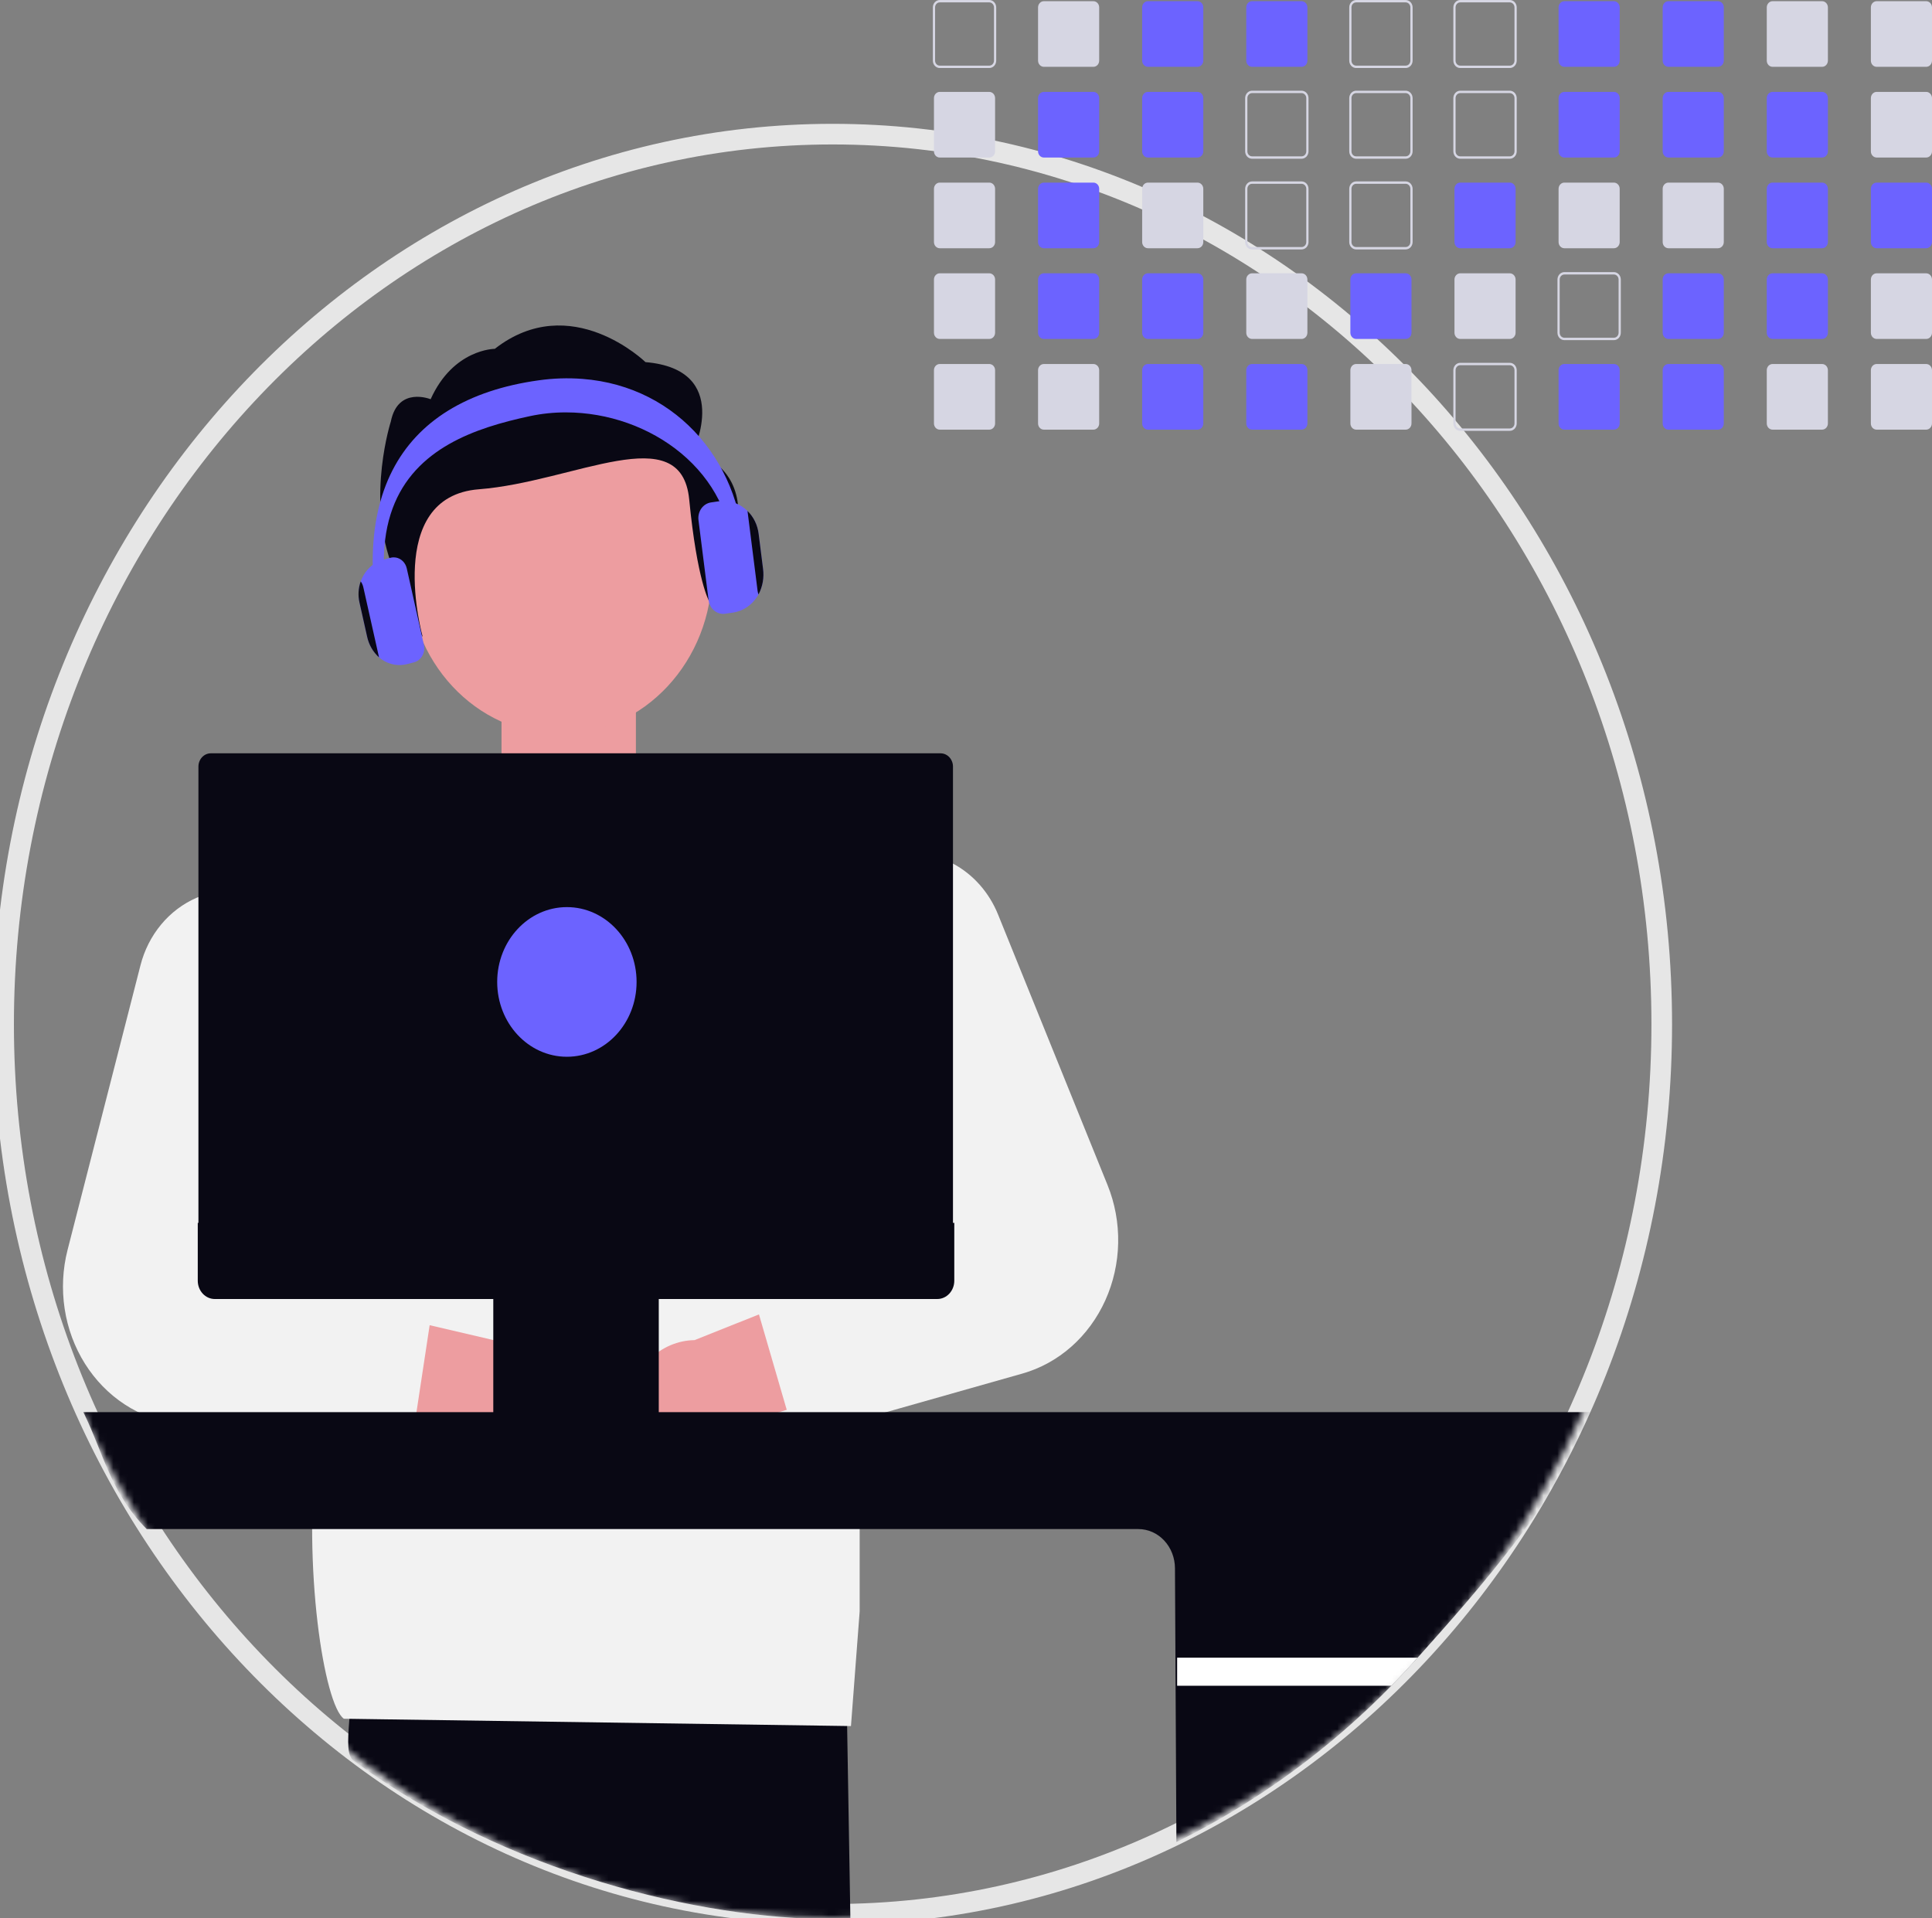 <svg width="281" height="279" viewBox="0 0 281 279" fill="none" xmlns="http://www.w3.org/2000/svg">
<rect x="0" y="0" width="281" height="279" fill="#808080" stroke="none"/>
<g clip-path="url(#clip0_11_1295)">
<path d="M121.108 278.438C187.706 278.438 241.693 220.475 241.693 148.974C241.693 77.474 187.706 19.511 121.108 19.511C54.511 19.511 0.524 77.474 0.524 148.974C0.524 220.475 54.511 278.438 121.108 278.438Z" stroke="#E6E6E6" stroke-width="3"/>
<path d="M136.682 0H143.89C144.156 0.001 144.411 0.115 144.599 0.317C144.787 0.519 144.893 0.792 144.894 1.077V8.82C144.893 9.105 144.787 9.378 144.598 9.579C144.41 9.78 144.156 9.893 143.89 9.894H136.68C136.414 9.894 136.16 9.781 135.972 9.579C135.784 9.378 135.679 9.105 135.678 8.82V1.078C135.679 0.792 135.785 0.518 135.973 0.316C136.161 0.114 136.416 0.001 136.682 0ZM143.89 9.546C144.07 9.546 144.243 9.469 144.37 9.333C144.497 9.197 144.569 9.012 144.57 8.819V1.077C144.569 0.884 144.497 0.699 144.37 0.562C144.242 0.426 144.07 0.348 143.89 0.347H136.683C136.502 0.348 136.33 0.425 136.202 0.562C136.075 0.698 136.003 0.884 136.003 1.077V8.819C136.003 9.012 136.074 9.197 136.201 9.333C136.328 9.469 136.501 9.546 136.68 9.546L143.89 9.546Z" fill="#D6D6E3"/>
<path d="M143.889 13.367H136.681C136.571 13.367 136.461 13.39 136.359 13.436C136.257 13.481 136.164 13.548 136.086 13.632C136.008 13.716 135.946 13.816 135.903 13.925C135.861 14.035 135.84 14.153 135.84 14.272V22.014C135.84 22.132 135.862 22.249 135.904 22.358C135.947 22.468 136.009 22.567 136.087 22.651C136.165 22.734 136.258 22.8 136.36 22.845C136.462 22.89 136.571 22.913 136.681 22.913H143.889C144.112 22.913 144.325 22.818 144.483 22.65C144.641 22.481 144.73 22.253 144.731 22.014V14.272C144.73 14.032 144.642 13.803 144.484 13.633C144.326 13.464 144.112 13.368 143.889 13.368V13.367Z" fill="#D6D6E3"/>
<path d="M143.889 26.56H136.681C136.458 26.56 136.244 26.655 136.086 26.825C135.928 26.994 135.84 27.224 135.84 27.464V35.203C135.839 35.322 135.861 35.439 135.903 35.549C135.945 35.659 136.007 35.758 136.086 35.843C136.164 35.926 136.257 35.993 136.359 36.038C136.461 36.084 136.571 36.107 136.681 36.107H143.889C144.113 36.106 144.327 36.011 144.484 35.842C144.642 35.672 144.731 35.443 144.731 35.203V27.464C144.73 27.224 144.642 26.995 144.484 26.826C144.326 26.656 144.112 26.561 143.889 26.56Z" fill="#D6D6E3"/>
<path d="M144.718 40.497C144.682 40.288 144.58 40.1 144.429 39.964C144.277 39.828 144.087 39.754 143.889 39.752H136.681C136.458 39.752 136.244 39.848 136.086 40.017C135.928 40.187 135.84 40.417 135.84 40.656V48.395C135.839 48.514 135.861 48.631 135.903 48.741C135.945 48.851 136.007 48.95 136.086 49.035C136.164 49.118 136.257 49.185 136.359 49.23C136.461 49.276 136.571 49.299 136.681 49.299H143.889C144.113 49.298 144.327 49.203 144.484 49.034C144.642 48.864 144.731 48.635 144.731 48.395V40.658C144.732 40.604 144.727 40.55 144.718 40.498V40.497Z" fill="#D6D6E3"/>
<path d="M144.216 53.016C144.113 52.969 144.002 52.946 143.889 52.946H136.681C136.571 52.946 136.461 52.969 136.359 53.014C136.257 53.059 136.164 53.126 136.086 53.21C136.007 53.294 135.945 53.394 135.903 53.503C135.861 53.613 135.839 53.731 135.84 53.85V61.589C135.839 61.708 135.86 61.826 135.903 61.935C135.945 62.045 136.007 62.145 136.085 62.229C136.163 62.313 136.256 62.38 136.359 62.425C136.461 62.47 136.571 62.493 136.681 62.493H143.889C144.113 62.493 144.327 62.397 144.484 62.228C144.642 62.058 144.731 61.829 144.731 61.589V53.85C144.731 53.672 144.682 53.498 144.59 53.35C144.499 53.202 144.369 53.085 144.216 53.016Z" fill="#D6D6E3"/>
<path d="M159.03 0.174H151.823C151.599 0.174 151.385 0.269 151.227 0.439C151.07 0.608 150.981 0.838 150.981 1.078V8.82C150.981 8.938 151.003 9.055 151.045 9.165C151.088 9.274 151.15 9.373 151.228 9.457C151.306 9.54 151.399 9.606 151.501 9.651C151.603 9.696 151.712 9.719 151.823 9.719H159.03C159.253 9.719 159.467 9.624 159.624 9.456C159.782 9.287 159.871 9.059 159.872 8.82V1.078C159.872 0.838 159.783 0.609 159.625 0.439C159.467 0.27 159.253 0.175 159.03 0.174Z" fill="#D6D6E3"/>
<path d="M159.03 13.367H151.823C151.712 13.367 151.602 13.39 151.5 13.436C151.398 13.481 151.305 13.548 151.227 13.632C151.149 13.716 151.087 13.816 151.045 13.925C151.002 14.035 150.981 14.153 150.981 14.272V22.014C150.981 22.132 151.003 22.249 151.045 22.358C151.088 22.468 151.15 22.567 151.228 22.651C151.306 22.734 151.399 22.8 151.501 22.845C151.603 22.89 151.712 22.913 151.823 22.913H159.03C159.253 22.913 159.467 22.818 159.624 22.65C159.782 22.481 159.871 22.253 159.872 22.014V14.272C159.872 14.032 159.783 13.803 159.625 13.633C159.467 13.464 159.253 13.368 159.03 13.368V13.367Z" fill="#6C63FF"/>
<path d="M159.03 26.56H151.823C151.599 26.56 151.385 26.655 151.227 26.825C151.07 26.994 150.981 27.224 150.981 27.464V35.203C150.98 35.322 151.002 35.439 151.044 35.549C151.087 35.659 151.149 35.758 151.227 35.843C151.305 35.926 151.398 35.993 151.5 36.038C151.602 36.084 151.712 36.107 151.823 36.107H159.03C159.254 36.106 159.468 36.011 159.626 35.842C159.783 35.672 159.872 35.443 159.872 35.203V27.464C159.872 27.224 159.783 26.995 159.625 26.826C159.467 26.656 159.253 26.561 159.03 26.56Z" fill="#6C63FF"/>
<path d="M159.03 39.753H151.823C151.646 39.753 151.474 39.812 151.331 39.924C151.188 40.035 151.081 40.191 151.026 40.372C150.996 40.463 150.981 40.56 150.981 40.657V48.395C150.98 48.514 151.002 48.632 151.044 48.742C151.087 48.851 151.149 48.951 151.227 49.035C151.305 49.119 151.398 49.185 151.5 49.231C151.602 49.276 151.712 49.299 151.823 49.299H159.03C159.254 49.299 159.468 49.204 159.626 49.034C159.783 48.865 159.872 48.635 159.872 48.395V40.658C159.872 40.418 159.783 40.188 159.625 40.019C159.467 39.849 159.254 39.754 159.03 39.753Z" fill="#6C63FF"/>
<path d="M159.03 52.946H151.823C151.712 52.946 151.602 52.969 151.5 53.015C151.398 53.06 151.305 53.127 151.227 53.211C151.149 53.294 151.087 53.394 151.044 53.504C151.002 53.614 150.98 53.731 150.981 53.85V61.589C150.98 61.708 151.002 61.825 151.044 61.935C151.087 62.045 151.149 62.145 151.227 62.229C151.305 62.313 151.398 62.379 151.5 62.425C151.602 62.47 151.712 62.493 151.823 62.493H159.03C159.254 62.493 159.468 62.398 159.626 62.228C159.783 62.059 159.872 61.829 159.872 61.589V53.85C159.872 53.61 159.783 53.381 159.626 53.211C159.468 53.042 159.254 52.946 159.03 52.946Z" fill="#D6D6E3"/>
<path d="M174.171 0.174H166.963C166.74 0.174 166.526 0.269 166.368 0.439C166.21 0.608 166.121 0.838 166.121 1.078V8.82C166.122 8.938 166.144 9.055 166.186 9.165C166.228 9.274 166.29 9.373 166.369 9.457C166.447 9.54 166.54 9.606 166.642 9.651C166.744 9.696 166.853 9.719 166.963 9.719H174.171C174.394 9.719 174.607 9.624 174.765 9.456C174.923 9.287 175.012 9.059 175.013 8.82V1.078C175.012 0.838 174.923 0.609 174.766 0.439C174.608 0.27 174.394 0.175 174.171 0.174Z" fill="#6C63FF"/>
<path d="M174.171 13.367H166.963C166.852 13.367 166.743 13.39 166.641 13.436C166.539 13.481 166.446 13.548 166.368 13.632C166.29 13.716 166.228 13.816 166.185 13.926C166.143 14.035 166.121 14.153 166.122 14.272V22.014C166.122 22.132 166.144 22.249 166.186 22.358C166.229 22.468 166.291 22.567 166.369 22.651C166.447 22.734 166.54 22.8 166.642 22.845C166.744 22.89 166.853 22.913 166.963 22.913H174.171C174.394 22.913 174.607 22.818 174.765 22.65C174.923 22.481 175.012 22.253 175.013 22.014V14.272C175.012 14.032 174.924 13.803 174.766 13.633C174.608 13.464 174.394 13.368 174.171 13.368V13.367Z" fill="#6C63FF"/>
<path d="M174.171 26.56H166.963C166.74 26.56 166.526 26.655 166.368 26.825C166.21 26.994 166.121 27.224 166.121 27.464V35.203C166.121 35.322 166.143 35.439 166.185 35.549C166.227 35.659 166.289 35.758 166.367 35.843C166.446 35.926 166.539 35.993 166.641 36.038C166.743 36.084 166.853 36.107 166.963 36.107H174.171C174.394 36.106 174.608 36.011 174.766 35.842C174.924 35.672 175.013 35.443 175.013 35.203V27.464C175.012 27.224 174.923 26.995 174.766 26.826C174.608 26.656 174.394 26.561 174.171 26.56Z" fill="#D6D6E3"/>
<path d="M174.171 39.753H166.963C166.74 39.753 166.526 39.848 166.368 40.018C166.21 40.187 166.121 40.417 166.121 40.657V48.395C166.121 48.514 166.143 48.632 166.185 48.742C166.227 48.851 166.289 48.951 166.367 49.035C166.446 49.119 166.539 49.185 166.641 49.231C166.743 49.276 166.853 49.299 166.963 49.299H174.171C174.394 49.299 174.608 49.204 174.766 49.034C174.924 48.865 175.013 48.635 175.013 48.395V40.658C175.012 40.418 174.924 40.188 174.766 40.019C174.608 39.849 174.395 39.754 174.171 39.753Z" fill="#6C63FF"/>
<path d="M174.171 52.946H166.963C166.853 52.946 166.743 52.969 166.641 53.015C166.539 53.06 166.446 53.127 166.367 53.211C166.289 53.294 166.227 53.394 166.185 53.504C166.143 53.614 166.121 53.731 166.121 53.85V61.589C166.121 61.708 166.143 61.825 166.185 61.935C166.227 62.045 166.289 62.145 166.367 62.229C166.446 62.313 166.539 62.379 166.641 62.425C166.743 62.47 166.853 62.493 166.963 62.493H174.171C174.394 62.493 174.608 62.397 174.766 62.228C174.924 62.059 175.013 61.829 175.013 61.589V53.85C175.013 53.61 174.924 53.381 174.766 53.211C174.608 53.042 174.395 52.946 174.171 52.946Z" fill="#6C63FF"/>
<path d="M189.312 0.174H182.105C181.881 0.174 181.667 0.269 181.509 0.439C181.352 0.608 181.263 0.838 181.263 1.078V8.82C181.263 8.938 181.285 9.055 181.327 9.164C181.37 9.274 181.432 9.373 181.51 9.456C181.588 9.54 181.681 9.606 181.783 9.651C181.885 9.696 181.994 9.719 182.105 9.719H189.312C189.535 9.719 189.748 9.624 189.906 9.456C190.064 9.287 190.153 9.059 190.154 8.82V1.078C190.154 0.838 190.065 0.609 189.907 0.439C189.749 0.27 189.535 0.175 189.312 0.174Z" fill="#6C63FF"/>
<path d="M182.105 13.193H189.312C189.578 13.195 189.833 13.309 190.021 13.51C190.209 13.712 190.315 13.985 190.316 14.271V22.013C190.315 22.298 190.209 22.571 190.021 22.773C189.833 22.974 189.578 23.087 189.313 23.088H182.102C181.837 23.088 181.582 22.975 181.394 22.773C181.207 22.572 181.101 22.299 181.101 22.014V14.271C181.101 13.985 181.207 13.712 181.395 13.51C181.583 13.308 181.839 13.194 182.105 13.193ZM189.312 22.74C189.492 22.739 189.665 22.663 189.792 22.526C189.919 22.39 189.991 22.205 189.992 22.012V14.271C189.991 14.077 189.919 13.892 189.792 13.756C189.664 13.619 189.492 13.542 189.312 13.541H182.105C181.924 13.541 181.752 13.618 181.624 13.755C181.497 13.892 181.425 14.077 181.425 14.271V22.013C181.425 22.205 181.496 22.39 181.623 22.526C181.75 22.663 181.923 22.739 182.102 22.739L189.312 22.74Z" fill="#D6D6E3"/>
<path d="M182.105 26.386H189.312C189.578 26.388 189.833 26.502 190.021 26.703C190.209 26.905 190.315 27.178 190.316 27.463V35.203C190.316 35.488 190.21 35.762 190.022 35.964C189.834 36.166 189.579 36.28 189.312 36.28H182.103C181.971 36.281 181.841 36.253 181.719 36.199C181.598 36.145 181.487 36.065 181.394 35.965C181.207 35.762 181.101 35.488 181.101 35.202V27.464C181.101 27.178 181.207 26.904 181.395 26.702C181.583 26.5 181.839 26.387 182.105 26.386ZM189.312 35.932C189.493 35.932 189.665 35.855 189.793 35.718C189.92 35.581 189.992 35.396 189.992 35.203V27.464C189.991 27.271 189.919 27.085 189.792 26.949C189.664 26.812 189.492 26.735 189.312 26.734H182.105C181.924 26.734 181.752 26.811 181.624 26.948C181.497 27.085 181.425 27.271 181.425 27.464V35.203C181.425 35.397 181.496 35.582 181.623 35.72C181.686 35.787 181.761 35.841 181.843 35.878C181.926 35.914 182.014 35.933 182.103 35.933L189.312 35.932Z" fill="#D6D6E3"/>
<path d="M189.312 39.753H182.105C181.881 39.753 181.667 39.848 181.509 40.018C181.352 40.187 181.263 40.417 181.263 40.657V48.395C181.262 48.514 181.284 48.632 181.326 48.742C181.369 48.851 181.431 48.951 181.509 49.035C181.587 49.119 181.68 49.185 181.782 49.231C181.884 49.276 181.994 49.299 182.105 49.299H189.312C189.536 49.299 189.75 49.204 189.908 49.034C190.065 48.865 190.154 48.635 190.154 48.395V40.658C190.154 40.418 190.065 40.188 189.907 40.019C189.75 39.849 189.536 39.754 189.312 39.753Z" fill="#D6D6E3"/>
<path d="M189.312 52.946H182.105C181.994 52.946 181.884 52.969 181.782 53.015C181.68 53.06 181.587 53.127 181.509 53.211C181.431 53.294 181.369 53.394 181.326 53.504C181.284 53.614 181.262 53.731 181.263 53.85V61.589C181.263 61.708 181.284 61.825 181.326 61.935C181.369 62.045 181.431 62.145 181.509 62.229C181.587 62.313 181.68 62.379 181.782 62.425C181.884 62.47 181.994 62.493 182.105 62.493H189.312C189.536 62.493 189.75 62.398 189.908 62.228C190.065 62.059 190.154 61.829 190.154 61.589V53.85C190.154 53.61 190.065 53.381 189.908 53.211C189.75 53.042 189.536 52.946 189.312 52.946Z" fill="#6C63FF"/>
<path d="M197.242 0H204.453C204.719 0.001 204.974 0.115 205.162 0.317C205.35 0.519 205.456 0.792 205.457 1.077V8.82C205.456 9.105 205.35 9.378 205.162 9.579C204.974 9.78 204.719 9.894 204.454 9.894H197.242C196.977 9.894 196.723 9.78 196.535 9.579C196.348 9.378 196.242 9.105 196.242 8.82V1.078C196.242 0.793 196.347 0.519 196.535 0.318C196.722 0.116 196.976 0.001 197.242 0ZM204.453 9.546C204.633 9.546 204.806 9.469 204.933 9.333C205.06 9.197 205.132 9.012 205.133 8.819V1.077C205.132 0.884 205.06 0.699 204.933 0.562C204.805 0.426 204.633 0.348 204.453 0.347H197.243C197.063 0.348 196.891 0.426 196.764 0.562C196.637 0.699 196.566 0.884 196.565 1.077V8.819C196.566 9.012 196.637 9.197 196.764 9.333C196.891 9.469 197.063 9.546 197.242 9.546L204.453 9.546Z" fill="#D6D6E3"/>
<path d="M197.242 13.193H204.453C204.719 13.195 204.974 13.309 205.162 13.51C205.35 13.712 205.456 13.985 205.457 14.271V22.013C205.456 22.298 205.35 22.571 205.162 22.773C204.974 22.974 204.719 23.087 204.454 23.088H197.242C196.977 23.087 196.722 22.974 196.535 22.773C196.347 22.571 196.242 22.298 196.242 22.013V14.271C196.242 13.986 196.347 13.713 196.535 13.511C196.722 13.309 196.976 13.195 197.242 13.193ZM197.242 22.74H204.453C204.633 22.739 204.805 22.663 204.933 22.526C205.06 22.39 205.132 22.205 205.133 22.012V14.271C205.132 14.077 205.06 13.892 204.932 13.756C204.805 13.619 204.632 13.542 204.452 13.541H197.243C197.063 13.542 196.891 13.619 196.764 13.756C196.637 13.893 196.566 14.078 196.565 14.271V22.013C196.565 22.205 196.637 22.39 196.764 22.526C196.89 22.663 197.062 22.739 197.242 22.74Z" fill="#D6D6E3"/>
<path d="M197.242 26.386H204.453C204.719 26.388 204.974 26.502 205.162 26.703C205.35 26.905 205.456 27.178 205.457 27.463V35.203C205.457 35.488 205.351 35.762 205.163 35.964C204.974 36.166 204.719 36.28 204.453 36.28H197.242C197.111 36.28 196.98 36.252 196.859 36.198C196.737 36.144 196.627 36.064 196.534 35.964C196.441 35.864 196.367 35.745 196.317 35.614C196.267 35.484 196.241 35.343 196.242 35.202V27.464C196.242 27.179 196.347 26.906 196.535 26.704C196.722 26.502 196.976 26.388 197.242 26.386ZM197.242 35.932H204.453C204.633 35.932 204.806 35.855 204.933 35.718C205.06 35.581 205.132 35.396 205.133 35.203V27.464C205.131 27.271 205.059 27.085 204.932 26.949C204.805 26.812 204.632 26.735 204.452 26.734H197.243C197.063 26.735 196.891 26.812 196.764 26.949C196.637 27.086 196.566 27.271 196.565 27.464V35.203C196.565 35.298 196.582 35.393 196.616 35.481C196.65 35.57 196.7 35.65 196.763 35.718C196.826 35.786 196.9 35.84 196.982 35.877C197.065 35.913 197.153 35.932 197.242 35.932Z" fill="#D6D6E3"/>
<path d="M204.453 39.753H197.242C197.02 39.754 196.807 39.85 196.65 40.019C196.493 40.188 196.405 40.418 196.405 40.657V48.395C196.404 48.514 196.426 48.631 196.468 48.741C196.51 48.85 196.571 48.95 196.649 49.034C196.727 49.117 196.819 49.184 196.921 49.23C197.023 49.275 197.132 49.299 197.242 49.299H204.453C204.677 49.299 204.891 49.204 205.049 49.034C205.206 48.865 205.295 48.635 205.295 48.395V40.658C205.295 40.418 205.206 40.189 205.048 40.02C204.89 39.85 204.676 39.755 204.453 39.754V39.753Z" fill="#6C63FF"/>
<path d="M204.453 52.946H197.242C197.132 52.947 197.023 52.97 196.921 53.016C196.819 53.061 196.727 53.128 196.649 53.212C196.571 53.296 196.51 53.395 196.468 53.505C196.426 53.614 196.405 53.732 196.405 53.85V61.589C196.404 61.708 196.426 61.825 196.468 61.934C196.51 62.044 196.571 62.143 196.649 62.227C196.727 62.311 196.819 62.378 196.921 62.423C197.023 62.469 197.132 62.493 197.242 62.493H204.453C204.677 62.493 204.891 62.398 205.049 62.228C205.206 62.059 205.295 61.829 205.295 61.589V53.85C205.295 53.61 205.206 53.381 205.049 53.211C204.891 53.042 204.677 52.946 204.453 52.946Z" fill="#D6D6E3"/>
<path d="M212.383 0H219.595C219.861 0.001 220.116 0.115 220.304 0.317C220.492 0.519 220.598 0.792 220.599 1.077V8.82C220.598 9.105 220.492 9.378 220.304 9.579C220.116 9.78 219.861 9.894 219.596 9.894H212.383C212.118 9.894 211.864 9.781 211.676 9.579C211.489 9.378 211.383 9.105 211.383 8.82V1.078C211.383 0.793 211.489 0.519 211.676 0.318C211.863 0.116 212.117 0.001 212.383 0ZM219.595 9.546C219.775 9.546 219.948 9.469 220.075 9.333C220.202 9.197 220.274 9.012 220.275 8.819V1.077C220.274 0.884 220.202 0.699 220.075 0.562C219.947 0.426 219.775 0.348 219.595 0.347H212.384C212.204 0.348 212.032 0.426 211.905 0.562C211.778 0.699 211.707 0.884 211.706 1.077V8.819C211.707 9.012 211.778 9.197 211.905 9.333C212.032 9.469 212.204 9.546 212.383 9.546L219.595 9.546Z" fill="#D6D6E3"/>
<path d="M212.383 13.193H219.595C219.861 13.195 220.116 13.309 220.304 13.51C220.492 13.712 220.598 13.985 220.599 14.271V22.013C220.598 22.298 220.492 22.571 220.304 22.773C220.116 22.974 219.861 23.087 219.596 23.088H212.383C212.118 23.087 211.864 22.974 211.676 22.773C211.489 22.571 211.383 22.298 211.383 22.013V14.271C211.383 13.986 211.489 13.713 211.676 13.511C211.863 13.309 212.117 13.195 212.383 13.193ZM212.383 22.74H219.595C219.775 22.739 219.948 22.663 220.075 22.526C220.202 22.39 220.274 22.205 220.275 22.012V14.271C220.274 14.077 220.202 13.892 220.075 13.756C219.947 13.619 219.775 13.542 219.595 13.541H212.384C212.204 13.542 212.032 13.619 211.905 13.756C211.778 13.893 211.707 14.078 211.706 14.271V22.013C211.707 22.205 211.778 22.39 211.905 22.526C212.032 22.663 212.204 22.739 212.383 22.74H212.383Z" fill="#D6D6E3"/>
<path d="M219.594 26.56H212.383C212.161 26.561 211.948 26.657 211.791 26.826C211.634 26.996 211.546 27.225 211.546 27.464V35.203C211.545 35.321 211.567 35.439 211.609 35.548C211.651 35.658 211.712 35.757 211.79 35.841C211.868 35.925 211.96 35.992 212.062 36.037C212.164 36.083 212.273 36.106 212.383 36.107H219.594C219.818 36.106 220.032 36.011 220.189 35.842C220.347 35.672 220.436 35.443 220.436 35.203V27.464C220.435 27.224 220.347 26.995 220.189 26.826C220.031 26.656 219.817 26.561 219.594 26.56Z" fill="#6C63FF"/>
<path d="M219.594 39.753H212.383C212.161 39.754 211.948 39.85 211.791 40.019C211.634 40.189 211.546 40.418 211.546 40.657V48.395C211.545 48.514 211.567 48.631 211.609 48.741C211.651 48.85 211.712 48.95 211.79 49.034C211.868 49.117 211.96 49.184 212.062 49.23C212.164 49.275 212.273 49.299 212.383 49.299H219.594C219.818 49.299 220.032 49.204 220.189 49.034C220.347 48.865 220.436 48.635 220.436 48.395V40.658C220.435 40.418 220.347 40.189 220.189 40.02C220.031 39.85 219.817 39.755 219.594 39.754V39.753Z" fill="#D6D6E3"/>
<path d="M212.383 52.773H219.596C219.862 52.773 220.117 52.887 220.305 53.089C220.493 53.291 220.599 53.565 220.599 53.85V61.589C220.599 61.874 220.493 62.148 220.305 62.35C220.117 62.552 219.862 62.666 219.596 62.666H212.383C212.252 62.666 212.121 62.638 212 62.584C211.878 62.53 211.768 62.45 211.675 62.35C211.582 62.25 211.508 62.131 211.458 62C211.408 61.87 211.382 61.729 211.383 61.588V53.85C211.382 53.709 211.408 53.569 211.458 53.438C211.508 53.307 211.582 53.189 211.675 53.089C211.768 52.989 211.878 52.909 212 52.855C212.121 52.801 212.251 52.773 212.383 52.773ZM219.596 62.319C219.776 62.318 219.949 62.241 220.076 62.104C220.203 61.967 220.275 61.782 220.275 61.588V53.85C220.275 53.657 220.203 53.471 220.076 53.334C219.948 53.197 219.775 53.12 219.595 53.12H212.384C212.295 53.12 212.207 53.139 212.125 53.176C212.043 53.213 211.968 53.267 211.905 53.334C211.842 53.402 211.792 53.482 211.758 53.571C211.725 53.659 211.707 53.754 211.707 53.85V61.589C211.707 61.684 211.724 61.779 211.758 61.868C211.792 61.956 211.842 62.037 211.905 62.105C211.968 62.172 212.042 62.226 212.125 62.263C212.207 62.3 212.295 62.319 212.384 62.319H219.596Z" fill="#D6D6E3"/>
<path d="M234.735 0.174H227.524C227.302 0.175 227.089 0.271 226.932 0.44C226.775 0.609 226.687 0.839 226.687 1.078V8.82C226.687 9.058 226.775 9.287 226.932 9.456C227.089 9.624 227.302 9.719 227.524 9.719H234.736C234.958 9.719 235.172 9.624 235.33 9.456C235.487 9.287 235.577 9.059 235.578 8.82V1.078C235.577 0.838 235.488 0.609 235.33 0.439C235.172 0.27 234.959 0.174 234.735 0.174Z" fill="#6C63FF"/>
<path d="M234.735 13.367H227.524C227.302 13.368 227.089 13.463 226.932 13.633C226.775 13.802 226.687 14.032 226.687 14.271V22.012C226.687 22.251 226.775 22.48 226.932 22.648C227.089 22.817 227.302 22.912 227.524 22.912H234.736C234.958 22.912 235.172 22.817 235.33 22.649C235.487 22.48 235.577 22.251 235.578 22.012V14.272C235.577 14.032 235.488 13.802 235.331 13.633C235.173 13.463 234.959 13.367 234.735 13.367Z" fill="#6C63FF"/>
<path d="M234.735 26.56H227.524C227.302 26.561 227.089 26.657 226.932 26.826C226.775 26.996 226.687 27.225 226.687 27.464V35.203C226.686 35.321 226.708 35.439 226.75 35.548C226.792 35.658 226.853 35.757 226.931 35.841C227.009 35.925 227.101 35.992 227.203 36.037C227.305 36.083 227.414 36.106 227.524 36.107H234.735C234.959 36.106 235.173 36.011 235.331 35.842C235.488 35.672 235.577 35.443 235.577 35.203V27.464C235.577 27.224 235.488 26.995 235.33 26.826C235.172 26.656 234.958 26.561 234.735 26.56Z" fill="#D6D6E3"/>
<path d="M227.524 39.579H234.735C235.001 39.581 235.256 39.694 235.444 39.896C235.632 40.098 235.738 40.371 235.739 40.656V48.395C235.739 48.681 235.633 48.955 235.445 49.157C235.256 49.359 235.001 49.473 234.735 49.473H227.526C227.394 49.473 227.264 49.445 227.142 49.391C227.021 49.337 226.91 49.257 226.817 49.157C226.724 49.057 226.651 48.938 226.6 48.807C226.55 48.676 226.525 48.536 226.525 48.395V40.657C226.526 40.372 226.631 40.099 226.818 39.897C227.005 39.695 227.259 39.581 227.524 39.579ZM234.735 49.125C234.916 49.125 235.088 49.048 235.216 48.911C235.343 48.774 235.415 48.589 235.415 48.395V40.657C235.414 40.463 235.342 40.278 235.215 40.142C235.087 40.005 234.915 39.928 234.735 39.927H227.526C227.346 39.928 227.174 40.005 227.047 40.142C226.92 40.279 226.849 40.464 226.848 40.657V48.395C226.848 48.491 226.865 48.586 226.899 48.674C226.933 48.763 226.983 48.843 227.046 48.911C227.109 48.979 227.183 49.033 227.266 49.069C227.348 49.106 227.436 49.125 227.525 49.125H234.735Z" fill="#D6D6E3"/>
<path d="M234.735 52.946H227.524C227.414 52.947 227.305 52.97 227.203 53.016C227.101 53.061 227.009 53.128 226.931 53.212C226.853 53.296 226.792 53.395 226.75 53.505C226.708 53.614 226.686 53.732 226.687 53.85V61.589C226.686 61.708 226.708 61.825 226.75 61.934C226.792 62.044 226.853 62.143 226.931 62.227C227.009 62.311 227.101 62.378 227.203 62.423C227.305 62.469 227.414 62.493 227.524 62.493H234.735C234.959 62.493 235.173 62.398 235.331 62.228C235.488 62.059 235.577 61.829 235.577 61.589V53.85C235.577 53.61 235.488 53.381 235.331 53.211C235.173 53.042 234.959 52.946 234.735 52.946Z" fill="#6C63FF"/>
<path d="M249.876 0.174H242.665C242.443 0.175 242.23 0.271 242.073 0.44C241.916 0.609 241.828 0.839 241.828 1.078V8.82C241.828 9.058 241.916 9.287 242.073 9.456C242.23 9.624 242.443 9.719 242.665 9.719H249.877C250.099 9.719 250.313 9.624 250.471 9.456C250.628 9.287 250.717 9.059 250.718 8.82V1.078C250.718 0.838 250.629 0.609 250.471 0.439C250.313 0.27 250.099 0.174 249.876 0.174Z" fill="#6C63FF"/>
<path d="M249.876 13.367H242.665C242.443 13.368 242.23 13.463 242.073 13.633C241.916 13.802 241.828 14.032 241.828 14.271V22.012C241.828 22.251 241.916 22.48 242.073 22.648C242.23 22.817 242.443 22.912 242.665 22.912H249.877C250.099 22.912 250.313 22.817 250.471 22.649C250.628 22.48 250.717 22.251 250.718 22.012V14.272C250.718 14.032 250.629 13.802 250.471 13.633C250.314 13.463 250.1 13.367 249.876 13.367Z" fill="#6C63FF"/>
<path d="M249.876 26.56H242.665C242.443 26.561 242.23 26.657 242.073 26.826C241.916 26.996 241.828 27.225 241.828 27.464V35.203C241.827 35.321 241.849 35.439 241.891 35.548C241.933 35.658 241.994 35.757 242.072 35.841C242.15 35.925 242.242 35.992 242.344 36.037C242.446 36.083 242.555 36.106 242.665 36.107H249.876C250.1 36.106 250.314 36.011 250.471 35.842C250.629 35.672 250.718 35.443 250.718 35.203V27.464C250.717 27.224 250.629 26.995 250.471 26.826C250.313 26.656 250.099 26.561 249.876 26.56Z" fill="#D6D6E3"/>
<path d="M249.876 39.753H242.665C242.443 39.754 242.23 39.85 242.073 40.019C241.916 40.188 241.828 40.418 241.828 40.657V48.395C241.827 48.514 241.849 48.631 241.891 48.741C241.933 48.85 241.994 48.95 242.072 49.034C242.15 49.117 242.242 49.184 242.344 49.23C242.446 49.275 242.555 49.299 242.665 49.299H249.876C250.1 49.299 250.314 49.204 250.471 49.034C250.629 48.865 250.718 48.635 250.718 48.395V40.658C250.717 40.418 250.629 40.189 250.471 40.02C250.313 39.85 250.099 39.755 249.876 39.754V39.753Z" fill="#6C63FF"/>
<path d="M249.876 52.946H242.665C242.555 52.947 242.446 52.97 242.344 53.016C242.242 53.061 242.15 53.128 242.072 53.212C241.994 53.296 241.933 53.395 241.891 53.505C241.849 53.614 241.827 53.732 241.828 53.85V61.589C241.827 61.708 241.849 61.825 241.891 61.934C241.933 62.044 241.994 62.143 242.072 62.227C242.15 62.311 242.242 62.378 242.344 62.423C242.446 62.469 242.555 62.493 242.665 62.493H249.876C250.1 62.493 250.314 62.398 250.471 62.228C250.629 62.059 250.718 61.829 250.718 61.589V53.85C250.718 53.61 250.629 53.381 250.471 53.211C250.314 53.042 250.1 52.946 249.876 52.946Z" fill="#6C63FF"/>
<path d="M265.017 0.174H257.806C257.584 0.175 257.371 0.271 257.214 0.44C257.057 0.609 256.969 0.839 256.969 1.078V8.82C256.969 9.058 257.057 9.287 257.214 9.456C257.371 9.624 257.584 9.719 257.806 9.719H265.018C265.24 9.719 265.454 9.624 265.612 9.456C265.769 9.287 265.859 9.059 265.86 8.82V1.078C265.859 0.838 265.77 0.609 265.612 0.439C265.454 0.27 265.241 0.174 265.017 0.174Z" fill="#D6D6E3"/>
<path d="M265.017 13.367H257.806C257.584 13.368 257.371 13.463 257.214 13.633C257.057 13.802 256.969 14.032 256.969 14.271V22.012C256.969 22.251 257.057 22.48 257.214 22.648C257.371 22.817 257.584 22.912 257.806 22.912H265.018C265.24 22.912 265.454 22.817 265.612 22.649C265.769 22.48 265.859 22.251 265.86 22.012V14.272C265.859 14.032 265.77 13.802 265.613 13.633C265.455 13.463 265.241 13.367 265.017 13.367Z" fill="#6C63FF"/>
<path d="M265.017 26.56H257.806C257.584 26.561 257.371 26.657 257.214 26.826C257.057 26.996 256.969 27.225 256.969 27.464V35.203C256.968 35.321 256.99 35.439 257.032 35.548C257.074 35.658 257.135 35.757 257.213 35.841C257.291 35.925 257.383 35.992 257.485 36.037C257.587 36.083 257.696 36.106 257.806 36.107H265.017C265.241 36.106 265.455 36.011 265.613 35.842C265.77 35.672 265.859 35.443 265.859 35.203V27.464C265.859 27.224 265.77 26.995 265.612 26.826C265.454 26.656 265.24 26.561 265.017 26.56Z" fill="#6C63FF"/>
<path d="M265.017 39.753H257.806C257.584 39.754 257.371 39.85 257.214 40.019C257.057 40.188 256.969 40.418 256.969 40.657V48.395C256.968 48.514 256.99 48.631 257.032 48.741C257.074 48.85 257.135 48.95 257.213 49.034C257.291 49.117 257.383 49.184 257.485 49.23C257.587 49.275 257.696 49.299 257.806 49.299H265.017C265.241 49.299 265.455 49.204 265.613 49.034C265.77 48.865 265.859 48.635 265.859 48.395V40.658C265.859 40.418 265.77 40.189 265.612 40.02C265.454 39.85 265.24 39.755 265.017 39.754V39.753Z" fill="#6C63FF"/>
<path d="M265.017 52.946H257.806C257.696 52.947 257.587 52.97 257.485 53.016C257.383 53.061 257.291 53.128 257.213 53.212C257.135 53.296 257.074 53.395 257.032 53.505C256.99 53.614 256.968 53.732 256.969 53.85V61.589C256.968 61.708 256.99 61.825 257.032 61.934C257.074 62.044 257.135 62.143 257.213 62.227C257.291 62.311 257.383 62.378 257.485 62.423C257.587 62.469 257.696 62.493 257.806 62.493H265.017C265.241 62.493 265.455 62.398 265.613 62.228C265.77 62.059 265.859 61.829 265.859 61.589V53.85C265.859 53.61 265.77 53.381 265.613 53.211C265.455 53.042 265.241 52.946 265.017 52.946Z" fill="#D6D6E3"/>
<path d="M280.158 0.174H272.947C272.725 0.175 272.512 0.271 272.355 0.44C272.198 0.609 272.11 0.839 272.11 1.078V8.82C272.11 9.058 272.198 9.287 272.355 9.456C272.512 9.624 272.725 9.719 272.947 9.719H280.159C280.381 9.719 280.595 9.624 280.753 9.456C280.91 9.287 280.999 9.059 281 8.82V1.078C281 0.838 280.911 0.609 280.753 0.439C280.595 0.27 280.382 0.175 280.159 0.174H280.158Z" fill="#D6D6E3"/>
<path d="M280.158 13.367H272.947C272.725 13.368 272.512 13.463 272.355 13.633C272.198 13.802 272.11 14.032 272.11 14.271V22.012C272.11 22.251 272.198 22.48 272.355 22.648C272.512 22.817 272.725 22.912 272.947 22.912H280.159C280.381 22.912 280.595 22.817 280.753 22.649C280.91 22.48 280.999 22.251 281 22.012V14.272C281 14.032 280.911 13.802 280.753 13.633C280.596 13.463 280.382 13.367 280.158 13.367Z" fill="#D6D6E3"/>
<path d="M280.158 26.56H272.947C272.725 26.561 272.512 26.657 272.355 26.826C272.198 26.996 272.11 27.225 272.11 27.464V35.203C272.109 35.321 272.131 35.439 272.173 35.548C272.215 35.658 272.276 35.757 272.354 35.841C272.432 35.925 272.524 35.992 272.626 36.037C272.728 36.083 272.837 36.106 272.947 36.107H280.158C280.381 36.106 280.596 36.011 280.753 35.842C280.911 35.672 281 35.443 281 35.203V27.464C280.999 27.224 280.911 26.995 280.753 26.826C280.595 26.656 280.381 26.561 280.158 26.56Z" fill="#6C63FF"/>
<path d="M280.158 39.753H272.947C272.725 39.754 272.512 39.85 272.355 40.019C272.198 40.189 272.11 40.418 272.11 40.657V48.395C272.109 48.514 272.131 48.631 272.173 48.741C272.215 48.85 272.276 48.95 272.354 49.034C272.432 49.117 272.524 49.184 272.626 49.23C272.728 49.275 272.837 49.299 272.947 49.299H280.158C280.381 49.299 280.596 49.204 280.753 49.034C280.911 48.865 281 48.635 281 48.395V40.658C280.999 40.418 280.911 40.189 280.753 40.02C280.595 39.85 280.381 39.755 280.158 39.754V39.753Z" fill="#D6D6E3"/>
<path d="M280.158 52.946H272.947C272.837 52.947 272.728 52.97 272.626 53.016C272.524 53.061 272.432 53.128 272.354 53.212C272.276 53.296 272.215 53.395 272.173 53.505C272.131 53.614 272.109 53.732 272.11 53.85V61.589C272.109 61.708 272.131 61.825 272.173 61.934C272.215 62.044 272.276 62.143 272.354 62.227C272.432 62.311 272.524 62.378 272.626 62.423C272.728 62.469 272.837 62.493 272.947 62.493H280.158C280.381 62.493 280.596 62.398 280.753 62.228C280.911 62.059 281 61.829 281 61.589V53.85C281 53.61 280.911 53.381 280.753 53.211C280.596 53.042 280.381 52.946 280.158 52.946Z" fill="#D6D6E3"/>
<mask id="mask0_11_1295" style="mask-type:luminance" maskUnits="userSpaceOnUse" x="0" y="18" width="243" height="261">
<path d="M121.108 279C187.995 279 242.217 220.786 242.217 148.974C242.217 77.163 187.995 18.949 121.108 18.949C54.222 18.949 0 77.163 0 148.974C0 220.786 54.222 279 121.108 279Z" fill="white"/>
</mask>
<g mask="url(#mask0_11_1295)">
<path d="M92.489 102.885H72.944V122.37H92.489V102.885Z" fill="#ED9DA0"/>
<path d="M123.685 279.113C122.875 279.134 122.06 279.145 121.242 279.145C101.837 279.145 73.559 272.377 51.409 256.072C49.577 254.723 51.631 248.333 51.409 236.006L99.199 228.795L123.186 249.635L123.685 279.113Z" fill="#090814"/>
<path d="M98.703 251.063H98.502L98.674 251.038L98.703 251.063Z" fill="#2F2E41"/>
<path d="M81.451 106.791C93.669 106.791 103.574 96.157 103.574 83.04C103.574 69.922 93.669 59.288 81.451 59.288C69.233 59.288 59.328 69.922 59.328 83.04C59.328 96.157 69.233 106.791 81.451 106.791Z" fill="#ED9DA0"/>
<path d="M100.824 65.625C100.824 65.625 106.61 53.75 93.881 52.67C93.881 52.67 83.028 42.101 71.967 50.738C71.967 50.738 65.934 50.738 62.634 58.068C62.634 58.068 57.888 56.136 56.846 61.307C56.846 61.307 53.374 72.103 56.846 81.82C60.319 91.537 61.472 92.616 61.472 92.616C61.472 92.616 55.766 72.245 69.654 71.166C83.542 70.086 99.083 60.768 100.241 72.643C101.398 84.519 103.14 87.445 103.14 87.445C103.14 87.445 114.133 70.484 100.824 65.625Z" fill="#090814"/>
<path d="M138.677 141.575L138.608 141.978L137.808 146.513L132.28 177.87L131.953 179.716L131.267 183.62L130.328 188.946L128.246 200.749L127.65 204.132L127.427 205.401L127.349 205.846L126.73 209.347L126.543 210.403L125.034 222.407V234.382L123.771 251.036L123.774 251.06L50.015 249.994C47.165 248.012 43.98 228.189 46.071 209.632L46.058 209.343L45.88 205.397L45.857 204.89L45.822 204.128L45.139 188.943L45.126 188.693L44.919 184.09L44.724 179.713L44.64 177.867L43.808 159.397L43.245 146.854L42.753 135.934L44.731 135.215L65.892 127.494L74.656 115.26L92.898 115.406L101.829 115.479L116.732 130.318L120.122 132.056L120.148 132.07L122.58 133.318L128.745 136.478L135.263 139.823L138.608 141.537L138.677 141.575Z" fill="#F2F2F2"/>
<path d="M77.012 215.43C75.675 215.986 74.241 216.22 72.81 216.117C71.38 216.013 69.988 215.575 68.733 214.831C67.478 214.088 66.389 213.058 65.545 211.814C64.7 210.57 64.12 209.143 63.845 207.632L29.341 202.377L41.335 187.81L72.262 195.034C74.657 194.705 77.08 195.331 79.073 196.794C81.067 198.256 82.491 200.452 83.077 202.966C83.662 205.481 83.368 208.138 82.25 210.436C81.132 212.733 79.269 214.51 77.012 215.43Z" fill="#ED9DA0"/>
<path d="M61.629 188.945C60.99 188.075 60.085 187.476 59.074 187.252L44.917 184.092L43.463 183.769C42.618 183.58 41.82 183.201 41.121 182.658C40.422 182.114 39.837 181.418 39.406 180.616C38.959 179.773 38.688 178.836 38.613 177.869C38.545 176.991 38.643 176.106 38.901 175.269L43.807 159.399L46.99 149.102C47.376 147.86 47.603 146.568 47.666 145.26C47.844 141.643 46.801 138.078 44.73 135.218C42.908 132.704 40.382 130.886 37.525 130.032C34.667 129.178 31.629 129.334 28.86 130.476C28.779 130.508 28.695 130.542 28.614 130.577C26.628 131.428 24.854 132.764 23.432 134.478C22.009 136.192 20.978 138.238 20.419 140.454L16.96 153.959L9.827 181.801C9.113 184.59 8.969 187.512 9.404 190.367C9.839 193.222 10.844 195.943 12.35 198.342C13.855 200.742 15.826 202.763 18.127 204.269C20.427 205.775 23.004 206.73 25.68 207.067L46.07 209.633L55.506 210.822C56.597 210.963 57.697 210.657 58.588 209.966C59.478 209.274 60.093 208.248 60.311 207.092C60.326 207.029 60.338 206.965 60.346 206.9L60.573 205.399L62.492 192.751L62.512 192.623C62.612 191.978 62.585 191.317 62.433 190.684C62.281 190.05 62.007 189.458 61.629 188.945Z" fill="#F2F2F2"/>
<path d="M98.992 215.835C100.388 216.183 101.839 216.198 103.241 215.879C104.644 215.56 105.964 214.915 107.109 213.989C108.255 213.063 109.197 211.878 109.869 210.519C110.542 209.16 110.929 207.659 111.003 206.122L144.472 195.694L130.682 183.088L101.014 194.923C98.599 194.96 96.282 195.946 94.5 197.696C92.719 199.445 91.597 201.836 91.348 204.414C91.098 206.993 91.739 209.579 93.148 211.684C94.557 213.79 96.636 215.266 98.992 215.835Z" fill="#ED9DA0"/>
<path d="M161.088 172.369L145.17 133.037C143.868 129.808 141.543 127.178 138.606 125.614C137.699 125.135 136.746 124.762 135.763 124.502C135.611 124.46 135.459 124.422 135.307 124.39C133.224 123.902 131.064 123.944 128.999 124.515C127.112 125.035 125.348 125.977 123.823 127.279C122.297 128.58 121.045 130.212 120.146 132.069C120.136 132.084 120.128 132.101 120.12 132.118C119.117 134.202 118.583 136.51 118.563 138.855C118.542 141.201 119.034 143.52 120.001 145.624L120.198 146.048L131.447 170.303C131.831 171.133 132.048 172.04 132.082 172.966C132.117 173.891 131.969 174.814 131.648 175.674C131.327 176.534 130.84 177.311 130.22 177.955C129.599 178.598 128.859 179.094 128.047 179.409L127.257 179.715L113.049 185.223C111.983 185.632 111.106 186.468 110.603 187.557C110.099 188.646 110.009 189.902 110.351 191.06L110.386 191.182L114.369 204.865C114.389 204.928 114.408 204.99 114.43 205.052C114.465 205.17 114.509 205.285 114.56 205.396C114.983 206.416 115.731 207.239 116.67 207.719C117.608 208.199 118.675 208.303 119.679 208.014L127.347 205.841L128.911 205.396L148.712 199.785C151.318 199.046 153.744 197.711 155.824 195.872C157.904 194.033 159.589 191.733 160.765 189.129C161.94 186.526 162.577 183.68 162.633 180.788C162.689 177.895 162.162 175.024 161.088 172.37V172.369Z" fill="#F2F2F2"/>
<path d="M12.125 205.399C15.097 211.466 16.057 217.09 21.333 222.406H165.576C166.986 222.408 168.337 223.011 169.334 224.081C170.331 225.152 170.891 226.604 170.893 228.117L171.102 267.933C180.105 263.492 188.537 257.821 196.187 251.062C198.311 249.188 200.369 247.233 202.362 245.197C203.667 243.869 204.94 242.509 206.183 241.116C215.497 230.699 226.247 218.611 231.675 205.399H12.125Z" fill="#090814"/>
<path d="M206.184 241.116C204.944 242.51 203.67 243.87 202.363 245.197H171.21V241.116H206.184Z" fill="white"/>
<path d="M138.386 110.579C138.232 110.274 138.004 110.019 137.727 109.842C137.449 109.664 137.132 109.571 136.809 109.571H30.654C30.178 109.572 29.722 109.776 29.386 110.138C29.049 110.499 28.86 110.989 28.86 111.5V179.715H138.606V111.5C138.608 111.178 138.532 110.86 138.386 110.579Z" fill="#090814"/>
<path d="M28.764 177.868V186.286C28.764 186.991 29.025 187.667 29.489 188.165C29.953 188.664 30.583 188.944 31.239 188.944H71.746V205.556H71.207C71.165 205.556 71.123 205.565 71.084 205.582C71.045 205.6 71.01 205.625 70.98 205.657C70.95 205.689 70.927 205.727 70.91 205.769C70.894 205.811 70.886 205.856 70.886 205.901V207.057C70.886 207.148 70.92 207.236 70.98 207.301C71.04 207.365 71.122 207.402 71.207 207.402H96.353C96.439 207.402 96.521 207.365 96.581 207.301C96.641 207.236 96.675 207.148 96.675 207.057V205.9C96.675 205.808 96.641 205.72 96.581 205.656C96.521 205.591 96.439 205.555 96.353 205.555H95.815V188.944H136.322C136.979 188.944 137.608 188.664 138.072 188.165C138.537 187.667 138.797 186.991 138.797 186.286V177.868H28.764Z" fill="#090814"/>
<path d="M82.451 153.708C88.05 153.708 92.588 148.835 92.588 142.824C92.588 136.814 88.05 131.941 82.451 131.941C76.853 131.941 72.314 136.814 72.314 142.824C72.314 148.835 76.853 153.708 82.451 153.708Z" fill="#6C63FF"/>
<path d="M108.279 81.742H106.662C106.662 68.601 94.548 59.99 82.328 59.983C80.55 59.977 78.777 60.163 77.034 60.536C75.071 60.957 73.035 61.461 71.034 62.117C63.143 64.714 55.825 69.734 55.825 81.742C55.823 84.074 56.099 86.397 56.647 88.653L55.08 89.091C54.499 86.691 54.206 84.222 54.207 81.742C54.207 71.25 58.219 64.043 65.149 59.746C68.791 57.487 73.237 56.03 78.331 55.321C80.45 55.018 82.593 54.948 84.725 55.112C98.774 56.197 108.279 67.767 108.279 81.742Z" fill="#6C63FF"/>
<path d="M110.976 82.705L110.338 77.643C110.245 76.914 110.017 76.212 109.668 75.578C109.319 74.944 108.856 74.392 108.305 73.953C107.755 73.514 107.129 73.197 106.463 73.021C105.797 72.846 105.105 72.814 104.428 72.929L103.416 73.079C102.856 73.16 102.349 73.477 102.007 73.959C101.665 74.442 101.515 75.05 101.59 75.651L103.063 87.311C103.124 87.787 103.322 88.23 103.63 88.577C103.938 88.925 104.34 89.159 104.779 89.248C104.909 89.276 105.042 89.29 105.174 89.29C105.269 89.29 105.364 89.283 105.459 89.269L106.592 89.106C107.283 89.007 107.948 88.758 108.546 88.374C109.144 87.989 109.663 87.478 110.07 86.87C110.157 86.738 110.242 86.603 110.319 86.463C110.926 85.326 111.158 84.002 110.976 82.705Z" fill="#6C63FF"/>
<path d="M110.976 82.705L110.339 77.642C110.182 76.364 109.608 75.186 108.72 74.318L110.186 85.919C110.208 86.105 110.253 86.288 110.319 86.461C110.926 85.324 111.157 84 110.976 82.703L110.976 82.705Z" fill="#090814"/>
<path d="M61.655 93.805L59.162 82.676C59.073 82.275 58.875 81.911 58.594 81.629C58.313 81.348 57.961 81.162 57.582 81.095C57.475 81.077 57.366 81.067 57.258 81.067C57.105 81.067 56.953 81.087 56.804 81.126L55.839 81.376C54.596 81.699 53.524 82.537 52.856 83.708C52.189 84.878 51.981 86.285 52.279 87.62L53.396 92.613C53.651 93.788 54.258 94.841 55.125 95.61C55.266 95.732 55.413 95.845 55.566 95.948C56.108 96.313 56.714 96.558 57.346 96.667C57.978 96.777 58.625 96.75 59.247 96.587L60.209 96.337C60.463 96.273 60.702 96.154 60.911 95.986C61.223 95.743 61.46 95.405 61.592 95.017C61.725 94.629 61.747 94.207 61.655 93.805Z" fill="#6C63FF"/>
<path d="M52.844 85.417C52.775 85.107 52.646 84.817 52.465 84.565C52.115 85.54 52.05 86.606 52.281 87.621L53.398 92.613C53.652 93.789 54.26 94.842 55.127 95.611L52.844 85.417Z" fill="#090814"/>
</g>
</g>
<defs>
<clipPath id="clip0_11_1295">
<rect width="281" height="279" fill="white"/>
</clipPath>
</defs>
</svg>
